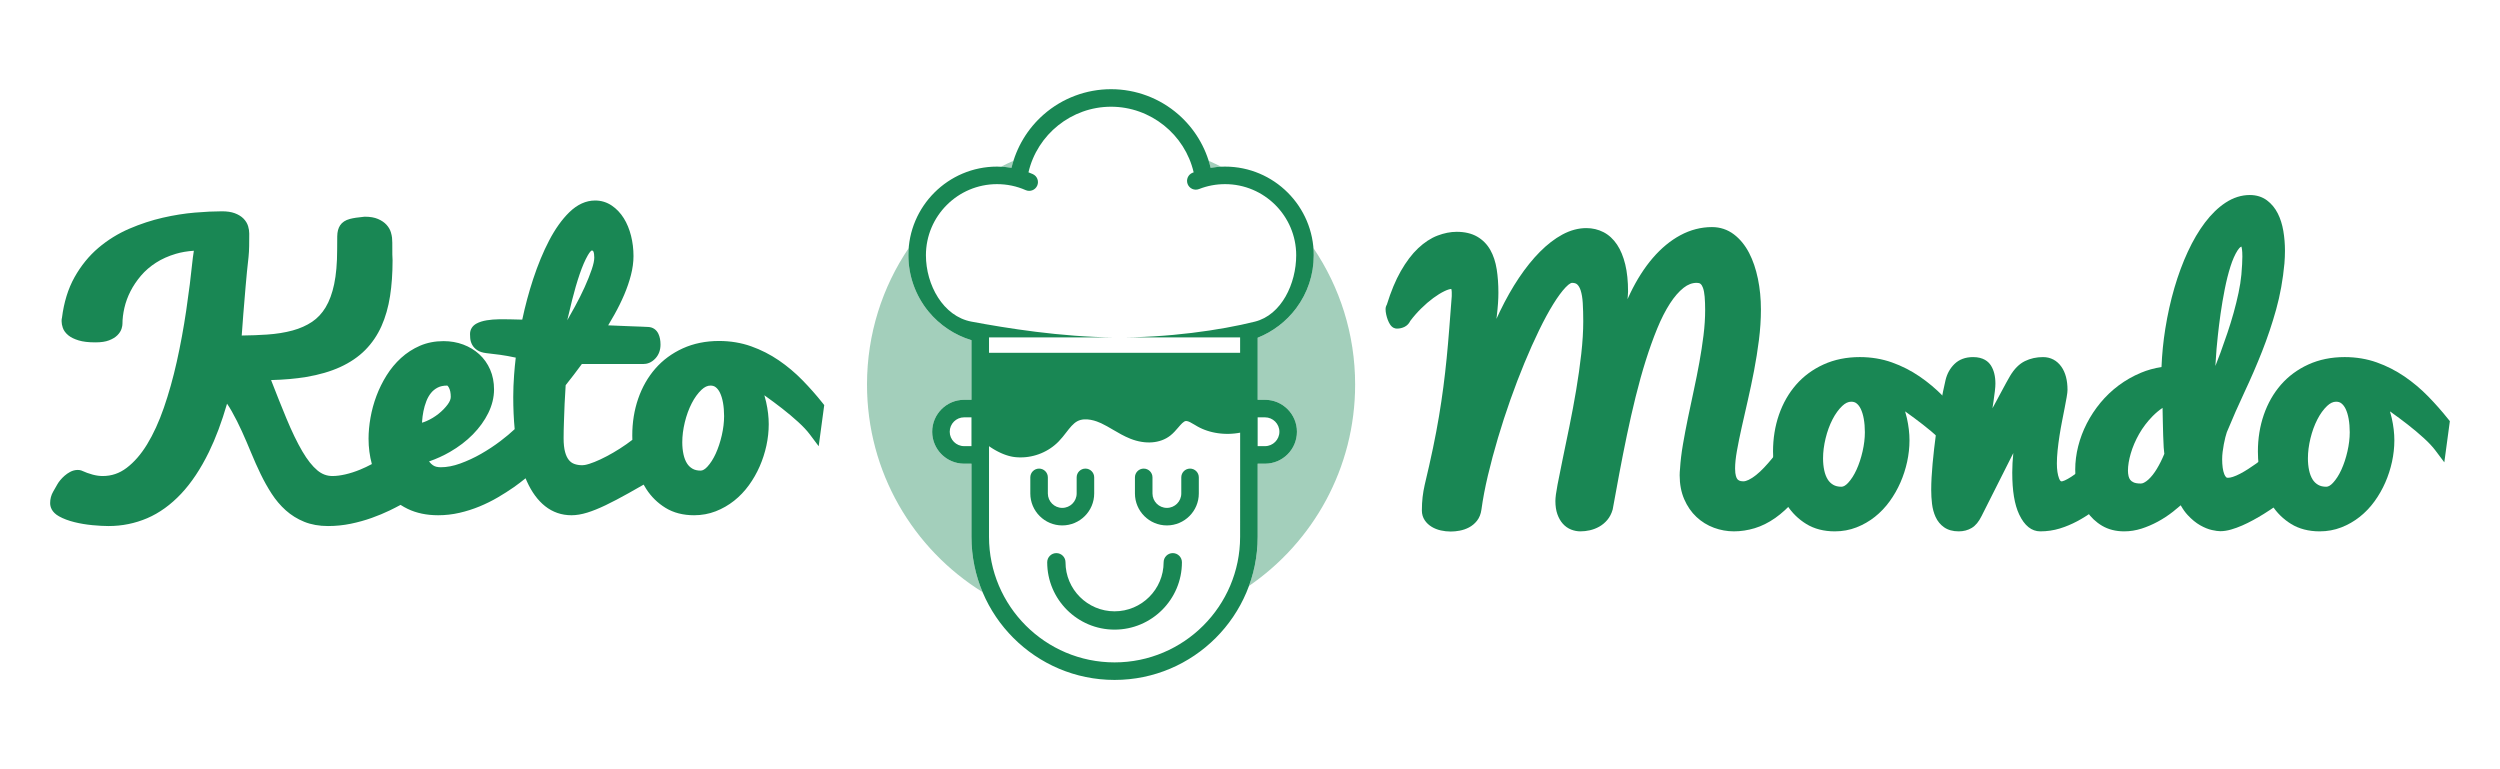 <?xml version="1.0" encoding="utf-8"?>
<!-- Generator: Adobe Illustrator 23.0.3, SVG Export Plug-In . SVG Version: 6.00 Build 0)  -->
<svg version="1.1" id="Layer_1" xmlns="http://www.w3.org/2000/svg" xmlns:xlink="http://www.w3.org/1999/xlink" x="0px" y="0px"
	 width="8377.307px" height="2577.258px" viewBox="0 0 8377.307 2577.258"
	 enable-background="new 0 0 8377.307 2577.258" xml:space="preserve">
<g>
	<g opacity="0.8">
		<path opacity="0.5" fill="#198754" d="M4540.928,1288.629c0-169.365-51.483-326.706-139.653-457.226
			c0.635,7.913,0.971,15.908,0.971,23.981c0,64.628-20.397,126.079-58.987,177.71
			c-32.898,44.018-78.134,78.474-128.971,98.652v50.432v58.761v98.776h24.621
			c59.01,0,107.018,48.007,107.018,107.017c0,59.01-48.008,107.02-107.018,107.02
			h-24.621v245.176c0,57.779-10.275,113.203-29.091,164.543
			C4400.014,1816.093,4540.928,1568.822,4540.928,1288.629z"/>
		<path opacity="0.5" fill="#198754" d="M3292.555,1984.073
			c-23.951-56.995-37.207-119.549-37.207-185.145v-245.176h-24.617
			c-59.01,0-107.018-48.01-107.018-107.02c0-59.01,48.008-107.017,107.018-107.017
			h24.617v-98.776v-58.761v-42.279c-56.235-16.974-106.854-50.659-144.365-96.516
			c-43.227-52.847-67.032-119.612-67.032-187.999c0-8.073,0.336-16.069,0.971-23.981
			c-88.17,130.521-139.652,287.861-139.652,457.226
			C2905.27,1582.322,3060.086,1839.848,3292.555,1984.073z"/>
		<path opacity="0.5" fill="#198754" d="M3389.537,562.215c1.877-7.888,4.066-15.681,6.492-23.389
			c-14.18,6.194-28.144,12.789-41.891,19.75
			C3366.068,559.094,3377.877,560.304,3389.537,562.215z"/>
		<path opacity="0.5" fill="#198754" d="M4050.169,538.827c2.433,7.731,4.627,15.547,6.508,23.458
			c11.671-1.915,23.475-3.168,35.389-3.705
			C4078.318,551.617,4064.351,545.022,4050.169,538.827z"/>
	</g>
	<g>
		<g>
			<path fill="#198754" d="M4861.417,1781.11c-11.281,0-22.402-1.214-33.053-3.608
				c-11.348-2.541-21.688-6.607-30.72-12.079
				c-9.702-5.866-17.575-13.266-23.388-21.985
				c-6.405-9.596-9.655-20.553-9.655-32.557c0-16.214,0.808-31.378,2.4-45.072
				c1.575-13.664,3.987-27.64,7.168-41.523
				c10.56-44.169,19.842-85.374,27.634-122.659
				c7.827-37.457,14.626-73.44,20.21-106.948
				c5.575-33.445,10.487-66.416,14.603-97.998
				c4.088-31.402,7.775-63.552,10.959-95.555
				c3.175-31.96,6.114-65.403,8.732-99.396
				c2.613-34.081,5.424-70.593,8.423-109.531v-12.225
				c0-3.653-0.381-7.093-1.131-10.225c-0.131-0.544-0.282-1.046-0.457-1.511
				c-4.342,0.322-11.492,1.955-22.606,7.27
				c-11.78,5.634-24.466,13.438-37.706,23.19
				c-13.482,9.931-27.194,21.755-40.758,35.143
				c-12.974,12.796-25.143,26.708-36.2,41.378
				c-4.229,8.917-10.879,15.818-19.374,20.064
				c-7.7,3.866-16.306,5.833-25.544,5.833c-6.365,0-15.541-2.455-23.105-14.146
				c-2.877-4.455-5.447-9.677-7.641-15.535c-2.012-5.361-3.716-11.141-5.054-17.16
				c-1.471-6.621-2.185-12.606-2.185-18.296c0-5.378,1.453-10.514,4.173-14.944
				c13.719-44.305,29.488-82.172,46.895-112.596
				c18.079-31.595,37.608-57.36,58.047-76.586
				c20.909-19.664,42.777-33.929,64.996-42.398
				c22.054-8.398,43.631-12.655,64.139-12.655c26.869,0,49.89,5.382,68.428,15.998
				c18.635,10.685,33.575,25.831,44.415,45.025
				c10.205,18.076,17.384,39.89,21.342,64.838
				c3.734,23.594,5.626,49.983,5.626,78.444c0,21.844-1.761,47.598-5.235,76.545
				c-0.431,3.601-0.878,7.231-1.34,10.892c3.986-8.79,8.033-17.431,12.135-25.908
				c19.734-40.814,41.054-78.385,63.367-111.666
				c22.478-33.525,46.052-62.802,70.067-87.02
				c24.51-24.704,49.823-44.185,75.239-57.905
				c26.68-14.393,53.739-21.688,80.429-21.688c20.535,0,39.849,4.565,57.411,13.565
				c17.786,9.128,33.122,23.232,45.588,41.925
				c11.838,17.771,21.078,40.138,27.467,66.492
				c6.201,25.616,9.344,56.165,9.344,90.808c0,3.685-0.295,8.749-0.925,15.933
				c-0.264,2.975-0.566,6.142-0.912,9.543c3.055-6.874,6.176-13.617,9.369-20.226
				c22.183-45.916,47.527-85.573,75.327-117.871
				c28.291-32.873,59.374-58.524,92.385-76.241
				c33.783-18.13,69.393-27.322,105.84-27.322c27.454,0,52.259,8.248,73.726,24.517
				c20.252,15.351,37.333,36.214,50.764,62.009
				c12.88,24.763,22.839,53.956,29.608,86.778
				c6.662,32.334,10.041,66.934,10.041,102.846c0,33.11-2.245,67.571-6.671,102.426
				c-4.373,34.388-9.864,68.888-16.324,102.541
				c-6.476,33.659-13.473,66.921-20.801,98.869
				c-7.239,31.549-14.179,62.157-20.625,90.973
				c-6.316,28.222-11.683,54.668-15.949,78.607c-4.106,23.017-6.188,43.03-6.188,59.489
				c0,22.741,4.754,31.992,7.589,35.483c2.591,3.196,7.421,7.432,19.485,7.432
				c5.495,0,11.696-1.676,18.434-4.981c8.229-4.033,16.652-9.497,25.04-16.245
				c8.839-7.1,17.755-15.403,26.511-24.685
				c9.056-9.601,17.881-19.62,26.229-29.782
				c19.363-23.375,38.817-50.618,57.874-81.036l37.772-60.287v67.229
				c0.655,1.506,1.682,3.833,3.286,7.399l0.142,0.311l0.129,0.316
				c2.715,6.613,7.139,17.764,13.145,33.139
				c6.149,15.787,14.74,38.317,25.544,66.984l3.381,8.974l-4.736,8.337
				c-19.45,34.225-39.84,63.699-60.61,87.602c-21,24.164-42.804,44.226-64.807,59.628
				c-22.44,15.708-45.628,27.223-68.918,34.227
				c-23.095,6.956-46.491,10.484-69.528,10.484c-22.711,0-45.175-4.042-66.768-12.014
				c-21.896-8.07-41.639-20.26-58.666-36.228
				c-17.069-16.002-30.859-35.991-40.987-59.41
				c-10.123-23.411-15.257-50.41-15.257-80.245c0-3.497,0.106-7.129,0.317-10.792
				c0.193-3.505,0.49-7.13,0.881-10.739c1.555-25.741,4.87-53.448,9.85-82.355
				c4.876-28.366,10.533-58.187,16.812-88.628
				c6.143-29.79,12.726-60.882,19.561-92.414
				c6.698-30.876,12.932-62.149,18.534-92.951
				c5.553-30.552,10.254-61.195,13.97-91.078
				c3.652-29.445,5.502-58.005,5.502-84.88c0-16.313-0.548-31.262-1.631-44.432
				c-0.982-11.952-2.897-22.028-5.692-29.943
				c-2.121-6.01-4.958-10.51-8.433-13.375
				c-2.618-2.151-6.811-3.25-12.45-3.25c-15.408,0-29.777,5.414-43.926,16.552
				c-15.86,12.482-31.279,30.225-45.826,52.734
				c-15.092,23.366-29.448,51.555-42.664,83.781
				c-13.504,32.929-26.438,69.019-38.442,107.266
				c-12.084,38.474-23.483,79.363-33.883,121.535
				c-10.449,42.361-20.292,85.611-29.253,128.548
				c-8.96,42.939-17.5,86.008-25.375,128.008
				c-7.902,42.155-15.319,82.457-22.039,119.787l-0.182,1.012l-0.282,0.988
				c-3.811,13.327-9.839,24.92-17.914,34.459
				c-7.774,9.191-16.905,16.751-27.137,22.462
				c-9.788,5.462-20.266,9.492-31.146,11.98c-10.482,2.405-21.155,3.625-31.713,3.625
				c-10.467,0-20.874-1.995-30.928-5.932c-10.724-4.177-20.23-10.882-28.224-19.913
				c-7.567-8.528-13.67-19.282-18.123-31.944c-4.333-12.306-6.531-27.152-6.531-44.119
				c0-11.18,2.336-28.984,7.144-54.427c4.588-24.277,10.42-53.339,17.333-86.381
				c6.795-32.513,14.403-69.406,22.609-109.647
				c7.993-39.229,15.563-79.924,22.502-120.953
				c6.888-40.79,12.641-81.619,17.096-121.348
				c4.421-39.409,6.662-76.138,6.662-109.168c0-22.832-0.559-43.539-1.662-61.546
				c-1.021-16.676-3.365-30.778-6.966-41.912
				c-2.982-9.206-6.975-16.056-11.863-20.351c-3.902-3.425-9.575-5.095-17.335-5.095
				c-0.721,0-7.445,0.424-21.364,15.115c-12.575,13.277-26.471,32.153-41.302,56.102
				c-15.224,24.578-31.157,53.941-47.361,87.275
				c-16.306,33.525-32.794,70.36-49.004,109.486
				c-16.18,39.06-32.038,80.501-47.134,123.168
				c-15.142,42.822-29.211,86.072-41.817,128.547
				c-12.665,42.647-23.988,84.912-33.65,125.625
				c-9.608,40.43-16.907,78.875-21.697,114.274
				c-1.99,14.926-7.028,27.608-14.966,37.656
				c-7.417,9.399-16.479,16.943-26.928,22.41
				c-9.648,5.062-20.142,8.682-31.172,10.75
				C4880.965,1780.136,4870.941,1781.11,4861.417,1781.11z"/>
		</g>
		<g>
			<path fill="#198754" d="M6148.424,1780.545c-36.885,0-69.14-8.35-95.866-24.818
				c-26.09-16.064-47.773-37.324-64.443-63.185
				c-16.272-25.211-28.321-54.002-35.804-85.561
				c-7.312-30.794-11.02-62.456-11.02-94.1c0-43.561,6.66-84.921,19.792-122.931
				c13.255-38.351,32.559-72.221,57.375-100.672
				c25.024-28.684,56.004-51.55,92.081-67.965
				c36.086-16.421,77.002-24.747,121.612-24.747c37.979,0,74.162,6.012,107.542,17.868
				c32.82,11.669,63.99,27.506,92.651,47.072
				c28.317,19.334,55.054,41.811,79.471,66.808
				c23.984,24.57,46.624,50.22,67.293,76.247l5.416,6.818l-18.582,137.865
				l-29.952-39.935c-9.355-12.476-22.387-26.369-38.729-41.296
				c-16.845-15.376-34.986-30.633-53.914-45.339
				c-19.166-14.878-38.249-29.073-56.714-42.187
				c-0.914-0.648-1.821-1.291-2.722-1.93c2.238,7.452,4.219,15.003,5.937,22.638
				c5.775,25.697,8.703,50.712,8.703,74.351c0,23.564-2.629,47.668-7.813,71.642
				c-5.176,23.866-12.734,47.244-22.471,69.497
				c-9.784,22.367-21.937,43.631-36.117,63.202
				c-14.42,19.906-31.139,37.443-49.69,52.123
				c-18.698,14.787-39.41,26.652-61.566,35.269
				C6198.252,1776.08,6173.869,1780.545,6148.424,1780.545z M6203.301,1346.074
				c-10.136,0-19.973,4.647-30.072,14.205c-12.217,11.556-23.199,26.737-32.641,45.122
				c-9.784,19.05-17.593,40.462-23.208,63.642
				c-5.626,23.202-8.477,45.753-8.477,67.031c0,14.34,1.366,27.92,4.062,40.362
				c2.513,11.633,6.398,21.742,11.547,30.056
				c4.685,7.587,10.715,13.482,18.451,18.04
				c7.319,4.315,16.579,6.502,27.525,6.502c6.837,0,14.358-4.367,22.352-12.98
				c10.526-11.352,19.973-26.094,28.07-43.808
				c8.426-18.429,15.301-39.18,20.439-61.675
				c5.104-22.355,7.691-43.95,7.691-64.182c0-16.032-1.227-31.11-3.647-44.814
				c-2.303-12.97-5.721-24.222-10.161-33.422
				c-3.918-8.108-8.652-14.241-14.464-18.739
				C6216.12,1347.826,6210.403,1346.074,6203.301,1346.074z"/>
		</g>
		<g>
			<path fill="#198754" d="M6836.906,1780.545c-29.244,0-53.073-19.075-70.821-56.696
				c-15.589-33.056-23.168-78.932-23.168-140.254c0-20.355,1.194-42.307,3.55-65.388
				l-106.217,210.811c-9.384,19.2-20.262,32.326-33.245,40.123
				c-12.621,7.57-27.199,11.404-43.338,11.404c-19.685,0-36.195-4.577-49.073-13.602
				c-12.393-8.666-22.034-20.388-28.639-34.828
				c-5.948-12.986-9.95-27.784-11.891-43.974
				c-1.786-14.864-2.691-30.437-2.691-46.277c0-25.447,1.553-55.108,4.612-88.157
				c3.03-32.747,6.868-66.527,11.41-100.397
				c4.541-33.868,9.73-67.009,15.421-98.505
				c5.712-31.613,11.308-59.005,16.63-81.42
				c5.045-21.085,14.999-39.042,29.595-53.409
				c15.792-15.535,36.889-23.411,62.71-23.411c34.526,0,51.511,15.301,59.68,28.137
				c10.003,15.719,15.075,36.161,15.075,60.76c0,6.529-0.601,14.805-1.834,25.301
				c-1.151,9.786-2.607,20.646-4.326,32.28
				c-1.198,8.132-2.445,16.453-3.738,24.963c2.775-5.116,5.64-10.366,8.583-15.728
				c7.115-12.942,13.995-25.76,20.457-38.109
				c6.687-12.776,12.517-23.587,17.823-33.049
				c5.311-9.487,9.367-16.635,12.049-21.233
				c14.154-23.884,30.95-40.645,49.996-49.937
				c18.209-8.882,38.546-13.384,60.443-13.384c25.451,0,46.788,11.222,61.703,32.452
				c13.542,19.285,20.408,45.317,20.408,77.377c0,5.429-0.905,13.187-2.846,24.416
				c-1.679,9.703-3.832,21.307-6.578,35.48
				c-2.651,13.613-5.58,28.533-8.788,44.765
				c-3.148,15.92-6.048,32.39-8.621,48.957
				c-2.578,16.563-4.719,33.144-6.37,49.288c-1.619,15.825-2.44,30.541-2.44,43.746
				c0,20.75,2.484,37.676,7.383,50.31c3.709,9.576,6.862,9.576,8.377,9.576
				c1.491,0,4.898-0.417,10.953-3.21c6.465-2.985,13.617-6.995,21.249-11.914
				c7.829-5.043,15.984-10.984,24.242-17.664
				c8.61-6.959,17.273-14.224,25.75-21.596
				c19.434-17.233,40.217-37.083,61.625-58.868l31.56-32.115l13.87,182.714
				l-37.144,28.229c-15.738,11.897-31.727,23.769-47.565,35.317
				c-16.705,12.187-34.369,23.264-52.497,32.922
				c-18.396,9.801-37.865,17.914-57.87,24.114
				C6881.64,1777.286,6859.617,1780.545,6836.906,1780.545z"/>
		</g>
		<g>
			<path fill="#198754" d="M7118.065,1780.545c-28.113,0-53.02-6.283-74.031-18.675
				c-20.448-12.044-37.688-28.293-51.232-48.29
				c-13.129-19.38-23.035-41.573-29.438-65.958c-6.26-23.821-9.438-48.79-9.438-74.209
				c0-25.71,3.35-52.039,9.955-78.255c6.571-26.087,16.255-51.717,28.785-76.172
				c12.481-24.374,27.86-47.696,45.708-69.317
				c17.93-21.713,38.536-41.309,61.247-58.248
				c22.744-16.955,47.804-31.204,74.488-42.358
				c21.708-9.07,44.814-15.475,68.898-19.111
				c1.712-43.113,5.974-86.154,12.708-128.185
				c7.632-47.729,17.91-93.87,30.542-137.138
				c12.683-43.421,27.796-84.166,44.92-121.104
				c17.317-37.365,36.634-70.221,57.41-97.654
				c21.293-28.124,44.501-50.559,68.978-66.678
				c25.928-17.065,53.311-25.716,81.395-25.716c22.123,0,41.448,6.019,57.441,17.888
				c14.964,11.116,27.181,25.902,36.321,43.954
				c8.632,17.057,14.893,36.914,18.613,59.02
				c3.565,21.197,5.374,43.37,5.374,65.905c0,13.71-0.593,27.971-1.762,42.385
				c-5.018,54.382-14.378,106.322-27.84,154.602
				c-13.349,47.836-29.182,95.052-47.066,140.337
				c-17.796,45.042-37.381,90.36-58.215,134.695
				c-20.457,43.508-40.623,89.297-59.944,136.102
				c-1.595,4.525-3.248,10.196-4.916,16.867
				c-1.779,7.104-3.503,15.005-5.127,23.491
				c-1.6,8.337-2.953,17.014-4.029,25.798
				c-1.027,8.39-1.548,16.596-1.548,24.385c0,10.002,0.604,19.551,1.794,28.381
				c1.098,8.173,2.875,15.432,5.285,21.585c1.824,4.679,4.075,8.218,6.704,10.556
				c0.646,0.572,1.831,1.627,5.371,1.627c4.934,0,10.658-1.074,17.009-3.192
				c7.439-2.479,15.481-5.958,23.907-10.34c8.808-4.579,17.854-9.865,26.893-15.714
				c9.391-6.077,18.538-12.264,27.188-18.396
				c20.19-14.688,41.634-31.661,63.74-50.451l28.672-24.37l23.325,179.617
				l-9.262,7.176c-27.236,21.1-54.46,40.154-80.911,56.632
				c-11.321,7.024-23.259,13.971-35.509,20.67
				c-12.545,6.859-25.091,13.029-37.284,18.341
				c-12.477,5.433-24.836,9.925-36.738,13.35
				c-12.898,3.718-25.176,5.605-36.483,5.605c-6.817,0-15.924-1.265-27.84-3.865
				c-12.361-2.697-25.721-8.103-39.705-16.07
				c-14.021-7.977-28.035-19.461-41.639-34.127
				c-8.49-9.139-16.311-20.096-23.383-32.747
				c-8.237,7.245-16.726,14.293-25.397,21.083
				c-16.475,12.903-33.819,24.295-51.549,33.858
				c-17.848,9.625-36.155,17.453-54.416,23.269
				C7156.954,1777.46,7137.449,1780.545,7118.065,1780.545z M7246.548,1366.724
				c-11.944,8.118-23.07,17.415-33.271,27.813
				c-18.076,18.421-33.366,38.593-45.45,59.957
				c-12.171,21.52-21.546,43.462-27.864,65.219
				c-6.219,21.425-9.371,40.825-9.371,57.659c0,6.009,0.688,12.109,2.045,18.133
				c1.067,4.748,2.944,8.86,5.742,12.586c2.434,3.248,6.243,6.058,11.328,8.365
				c3.855,1.755,11.081,3.831,23.8,3.831c3.519,0,7.031-0.925,10.733-2.83
				c4.987-2.565,9.892-6.019,14.575-10.262
				c5.151-4.671,10.163-10.1,14.886-16.127c4.941-6.305,9.5-12.927,13.551-19.682
				c9.114-14.975,17.575-31.935,25.247-50.575
				c-0.823-5.656-1.515-12.791-2.09-21.584
				c-0.779-11.78-1.36-24.997-1.733-39.273
				c-0.381-14.141-0.763-28.77-1.131-43.876
				c-0.381-15.054-0.67-29.019-0.856-41.49
				C7246.646,1371.86,7246.599,1369.238,7246.548,1366.724z M7510.716,826.169
				c-5.118,1.963-10.074,8.682-12.816,12.952
				c-8.792,13.686-16.778,31.747-23.742,53.693
				c-7.264,22.859-13.735,48.565-19.23,76.412
				c-5.584,28.294-10.278,55.899-13.955,82.046
				c-3.709,26.32-6.727,50.443-8.965,71.708
				c-2.29,21.75-3.756,36.591-4.481,45.371c-1.5,18.301-2.725,36.101-3.641,52.886
				c-0.093,1.71-0.184,3.406-0.273,5.086c6.034-15.343,11.891-30.644,17.553-45.859
				c7.399-20.356,15.055-42.197,22.704-64.771
				c7.55-22.281,14.578-45.049,20.89-67.669
				c6.25-22.43,11.76-44.853,16.381-66.634
				c4.521-21.353,7.734-41.893,9.544-61.042c2.188-25.515,3.303-46.055,3.303-60.87
				C7513.988,837.527,7511.759,828.966,7510.716,826.169z"/>
		</g>
		<g>
			<path fill="#198754" d="M7773.167,1780.545c-36.885,0-69.14-8.35-95.866-24.818
				c-26.089-16.064-47.773-37.324-64.443-63.185
				c-16.273-25.211-28.321-54.002-35.805-85.561
				c-7.312-30.794-11.019-62.456-11.019-94.1c0-43.561,6.66-84.921,19.791-122.931
				c13.256-38.351,32.559-72.221,57.375-100.672
				c25.025-28.684,56.004-51.55,92.082-67.965
				c36.086-16.421,77.002-24.747,121.611-24.747c37.979,0,74.163,6.012,107.542,17.868
				c32.821,11.669,63.991,27.506,92.651,47.072
				c28.317,19.334,55.054,41.811,79.471,66.808
				c23.984,24.57,46.624,50.22,67.293,76.247l5.416,6.818l-18.583,137.865
				l-29.952-39.935c-9.355-12.476-22.387-26.369-38.729-41.296
				c-16.845-15.376-34.986-30.633-53.914-45.339
				c-19.166-14.878-38.25-29.073-56.714-42.187
				c-0.914-0.648-1.821-1.291-2.722-1.93c2.238,7.452,4.22,15.003,5.937,22.638
				c5.775,25.697,8.704,50.712,8.704,74.351c0,23.564-2.629,47.668-7.814,71.642
				c-5.176,23.866-12.734,47.244-22.471,69.497
				c-9.783,22.367-21.937,43.631-36.117,63.202
				c-14.42,19.906-31.139,37.443-49.69,52.123
				c-18.698,14.787-39.41,26.652-61.565,35.269
				C7822.995,1776.08,7798.611,1780.545,7773.167,1780.545z M7828.044,1346.074
				c-10.137,0-19.973,4.647-30.072,14.205c-12.217,11.556-23.199,26.737-32.641,45.122
				c-9.784,19.05-17.593,40.462-23.208,63.642
				c-5.626,23.202-8.477,45.753-8.477,67.031c0,14.34,1.367,27.92,4.062,40.362
				c2.514,11.633,6.398,21.742,11.547,30.056
				c4.686,7.587,10.715,13.482,18.451,18.04
				c7.319,4.315,16.579,6.502,27.525,6.502c6.837,0,14.358-4.367,22.352-12.98
				c10.527-11.352,19.973-26.094,28.071-43.808
				c8.426-18.429,15.301-39.18,20.439-61.675
				c5.105-22.355,7.691-43.95,7.691-64.182c0-16.032-1.227-31.11-3.647-44.814
				c-2.303-12.97-5.722-24.222-10.161-33.422
				c-3.918-8.108-8.652-14.241-14.465-18.739
				C7840.863,1347.826,7835.146,1346.074,7828.044,1346.074z"/>
		</g>
	</g>
	<path fill="#198754" d="M1099.29,1762.725c-29.677,0-56.529-4.786-79.811-14.226
		c-23.023-9.332-43.874-22.292-61.973-38.515
		c-17.693-15.863-33.625-34.662-47.358-55.875
		c-13.231-20.432-25.641-42.592-36.885-65.861
		c-11.043-22.829-21.778-46.908-31.903-71.558
		c-9.876-24.032-20.248-48.079-30.828-71.472
		c-10.464-23.126-21.893-45.707-33.97-67.114
		c-4.945-8.766-10.205-17.244-15.753-25.393
		c-17.808,61.399-38.148,115.681-60.645,161.783
		c-27.56,56.47-58.901,103.561-93.151,139.967
		c-34.787,36.97-73.059,64.561-113.755,82.004
		c-40.664,17.426-84.201,26.262-129.402,26.262c-15.258,0-33.414-0.982-53.964-2.918
		c-20.935-1.979-41.26-5.385-60.414-10.126
		c-19.963-4.937-37.37-11.511-51.732-19.535
		c-24.552-13.704-29.708-31.73-29.708-44.438c0-13.78,3.399-26.644,10.1-38.236
		c4.86-8.419,9.734-16.941,14.609-25.567c2.116-3.707,5.15-7.953,9.32-13.057
		c4.12-5.031,8.908-9.941,14.252-14.614c5.678-4.969,11.911-9.285,18.525-12.823
		c8.244-4.419,16.823-6.663,25.487-6.663c4.521,0,8.161,0.503,11.454,1.581
		l1.096,0.359l1.049,0.479c12.087,5.532,24.42,9.995,36.656,13.267
		c11.588,3.107,22.845,4.68,33.471,4.68c29.66,0,55.799-8.831,79.908-26.998
		c25.335-19.086,48.538-45.726,68.962-79.182
		c21.008-34.413,39.888-75.621,56.115-122.475
		c16.462-47.54,31.003-99.323,43.213-153.911
		c12.267-54.825,22.928-112.575,31.689-171.646
		c8.773-59.182,16.253-118.737,22.234-177.007l0.043-0.42l3.361-23.245
		c-21.869,1.427-42.117,4.868-60.429,10.285
		c-24.796,7.333-47.199,17.372-66.587,29.838
		c-19.32,12.417-36.173,26.987-50.093,43.307
		c-14.173,16.625-26.031,34.224-35.242,52.302
		c-9.191,18.033-16.038,36.717-20.351,55.536
		c-4.349,18.948-6.555,37.108-6.555,53.984c0,4.012-0.835,8.597-2.794,15.329
		c-2.307,7.876-7.089,15.47-14.226,22.605
		c-6.812,6.813-15.971,12.391-28.001,17.054
		c-11.709,4.545-26.62,6.755-45.574,6.755c-23.405,0-41.752-2.146-56.087-6.563
		c-14.924-4.584-26.263-10.15-34.646-17.01
		c-9.24-7.56-15.503-16.136-18.615-25.492
		c-2.605-7.789-3.875-14.536-3.875-20.598v-5.092c0-2.453,0.365-4.834,1.069-7.078
		c6.489-52.118,20.607-97.9,41.98-136.126
		c21.646-38.731,48.611-71.932,80.145-98.676
		c31.199-26.46,66.148-48.091,103.875-64.291
		c36.967-15.87,74.593-28.245,111.835-36.783
		c37.016-8.477,73.284-14.242,107.802-17.135
		c34.154-2.862,64.516-4.314,90.243-4.314c17.283,0,31.337,2.075,42.967,6.344
		c11.981,4.402,21.795,10.366,29.177,17.73
		c7.716,7.73,13.06,16.544,15.917,26.228c2.435,8.284,3.666,16.503,3.666,24.452
		c0,15.317-0.096,29.412-0.286,41.892c-0.205,12.894-0.907,25.198-2.085,36.585
		l-0.026,0.232c-3.716,32.297-7.027,65.68-9.841,99.221
		c-2.824,33.742-5.371,64.378-7.633,91.895
		c-1.987,24.418-3.777,48.435-5.341,71.665c30.366-0.347,58.915-1.427,85.111-3.224
		c31.488-2.16,60.306-6.783,85.652-13.744
		c24.534-6.739,46.414-16.479,65.031-28.95
		c17.949-12.02,33.208-28.32,45.357-48.452
		c12.508-20.734,22.134-46.86,28.609-77.653
		c6.656-31.66,10.03-70.405,10.03-115.159c0-19.493,0.094-34.321,0.287-45.334
		c0.254-15.187,3.382-27.16,9.564-36.59c6.811-10.363,17.843-17.613,32.806-21.569
		c11.181-2.95,26.968-5.361,48.276-7.377l0.961-0.091h0.965
		c17.666,0,32.05,2.484,43.974,7.593c11.95,5.122,21.587,11.698,28.645,19.545
		c7.144,7.933,12.063,16.425,14.619,25.231c2.057,7.08,3.307,12.99,3.82,18.061
		l0.029,0.302c0.816,9.455,1.118,21.314,0.921,36.256
		c-0.186,13.552,0.085,26.253,0.81,37.764l0.04,0.641v0.642
		c0,43.448-2.841,83.806-8.446,119.953c-5.722,36.89-15.374,70.713-28.69,100.528
		c-13.593,30.425-31.927,57.395-54.494,80.164
		c-22.563,22.77-50.759,41.98-83.803,57.094
		c-32.429,14.83-70.795,26.016-114.031,33.253
		c-34.787,5.828-74.26,9.309-117.67,10.385
		c18.429,47.449,35.595,90.388,51.153,127.947
		c18.227,44.001,36.269,81.315,53.623,110.906
		c16.624,28.36,33.639,49.861,50.575,63.91
		c15.213,12.629,31.667,18.766,50.306,18.766c12.739,0,27.197-1.826,42.97-5.427
		c16.171-3.692,32.886-9.059,49.681-15.953
		c13.095-5.377,26.301-11.632,39.397-18.655
		c-7.345-27.102-11.064-55.609-11.064-84.909c0-22.243,2.198-45.991,6.533-70.586
		c4.345-24.693,11.056-49.233,19.944-72.931
		c8.915-23.778,20.273-46.797,33.758-68.415
		c13.742-22.037,30.076-41.752,48.546-58.595
		c18.744-17.096,40.056-30.886,63.344-40.988
		c23.796-10.317,50.419-15.548,79.133-15.548c23.482,0,45.692,3.864,66.014,11.485
		c20.461,7.673,38.582,18.65,53.859,32.628
		c15.452,14.154,27.677,31.423,36.344,51.333
		c8.637,19.875,13.014,42.221,13.014,66.43c0,26.426-6.511,53.062-19.352,79.173
		c-12.428,25.254-29.777,49.306-51.565,71.49
		c-21.562,21.967-47.492,41.759-77.064,58.824
		c-21.813,12.592-45.214,23.223-69.834,31.739c0.288,0.367,0.575,0.728,0.861,1.083
		c4.141,5.145,8.208,9.06,12.098,11.648c3.705,2.474,7.39,4.125,11.29,5.066
		c4.629,1.126,9.759,1.693,15.286,1.693c20.145,0,41.888-4.16,64.625-12.364
		c23.861-8.613,47.432-19.535,70.055-32.463
		c22.884-13.076,44.788-27.524,65.104-42.942
		c18.39-13.956,34.386-27.344,47.634-39.865
		c-3.189-33.563-4.802-69.871-4.802-108.189c0-23.107,0.971-47.976,2.884-73.916
		c1.409-19.185,3.261-38.491,5.525-57.619c-2.876-0.504-5.462-1-7.78-1.494
		c-5.903-1.249-12.427-2.553-19.36-3.871c-6.622-1.249-15.251-2.625-25.617-4.083
		c-10.702-1.495-26.212-3.374-46.082-5.583l-0.28-0.032
		c-12.299-1.539-21.978-4.705-29.588-9.685
		c-7.842-5.126-13.796-11.511-17.685-18.973
		c-3.52-6.735-5.612-13.938-6.211-21.391c-0.426-5.414-0.631-9.918-0.631-13.8
		c0-15.169,7.735-27.689,21.78-35.255c9.436-5.079,20.773-8.658,34.663-10.943
		c12.454-2.037,26.22-3.172,40.937-3.38c4.648-0.062,9.22-0.093,13.73-0.093
		c9.105,0,18.106,0.129,26.759,0.383c12.496,0.377,23.837,0.66,33.72,0.843
		c1.195,0.023,2.334,0.039,3.423,0.048c9.79-46.117,21.937-91.377,36.171-134.763
		c15.924-48.551,34.066-92.421,53.923-130.388
		c20.329-38.885,43.034-70.695,67.482-94.544
		c26.85-26.19,56.016-39.47,86.689-39.47c20.294,0,39.087,5.748,55.857,17.084
		c15.704,10.621,29.199,24.853,40.113,42.305
		c10.519,16.846,18.682,36.602,24.269,58.729
		c5.48,21.731,8.258,44.636,8.258,68.084c0,20.103-2.881,41.514-8.562,63.638
		c-5.529,21.496-13.091,43.6-22.483,65.704
		c-9.284,21.861-20.369,44.328-32.945,66.773
		c-6.726,12.005-13.701,24.04-20.865,36.005c3.027,0.1,6.169,0.208,9.418,0.324
		c10.686,0.392,22.082,0.871,33.885,1.423c12.48,0.586,23.86,1.045,34.79,1.403
		c11.361,0.381,21.943,0.762,31.782,1.135c9.784,0.38,18.099,0.766,24.734,1.151
		c15.017,0.758,27.038,8.917,33.699,22.967c4.688,9.901,7.063,21.981,7.063,35.913
		c0,18.388-5.596,33.865-16.635,46.002c-14.384,15.816-29.701,19.136-40.017,19.136
		h-206.839c-9.053,12.357-18.197,24.566-27.263,36.398
		c-9.579,12.503-18.664,24.127-27.069,34.641
		c-1.32,20.885-2.505,41.77-3.525,62.174c-0.377,9.754-0.757,19.778-1.125,30.082
		l-1.131,30.845c-0.377,10.115-0.659,19.891-0.839,29.072
		c-0.185,8.992-0.28,17.605-0.28,25.624c0,18.482,1.665,34.006,4.947,46.141
		c3.003,11.131,7.228,20.112,12.564,26.706
		c4.904,6.072,10.69,10.317,17.7,12.994c7.986,3.049,17.238,4.594,27.503,4.594
		c3.983,0,11.294-0.814,23.505-4.697c10.97-3.475,23.273-8.385,36.583-14.598
		c13.483-6.288,27.983-13.909,43.103-22.651
		c15.09-8.73,30.183-18.394,44.856-28.72c6.461-4.547,13.028-9.385,19.611-14.448
		c-0.191-5.063-0.287-10.059-0.287-14.939c0-43.566,6.659-84.925,19.789-122.931
		c13.253-38.348,32.558-72.218,57.377-100.672
		c25.026-28.685,56.006-51.551,92.082-67.965
		c36.082-16.42,76.999-24.747,121.611-24.747c37.977,0,74.159,6.012,107.541,17.868
		c32.819,11.669,63.989,27.505,92.652,47.072
		c28.308,19.33,55.046,41.807,79.471,66.807
		c23.978,24.563,46.616,50.215,67.292,76.247l5.414,6.819l-18.578,137.867
		l-29.953-39.936c-9.358-12.477-22.388-26.371-38.728-41.295
		c-16.839-15.372-34.979-30.629-53.915-45.341
		c-19.169-14.88-38.254-29.076-56.714-42.188
		c-0.915-0.649-1.823-1.292-2.722-1.929c2.24,7.452,4.222,15.004,5.939,22.638
		c5.775,25.707,8.702,50.721,8.702,74.351c0,23.568-2.63,47.672-7.817,71.644
		c-5.172,23.86-12.731,47.239-22.467,69.495
		c-9.788,22.367-21.939,43.63-36.118,63.201
		c-14.418,19.903-31.137,37.439-49.69,52.123
		c-18.696,14.787-39.409,26.652-61.567,35.27
		c-22.643,8.805-47.026,13.27-72.469,13.27c-36.888,0-69.142-8.35-95.867-24.818
		c-26.087-16.063-47.771-37.323-64.444-63.184c-3.032-4.699-5.946-9.587-8.725-14.635
		c-18.037,10.357-35.011,19.992-50.653,28.751
		c-28.622,16.028-54.424,29.556-76.692,40.206
		c-22.849,10.943-43.594,19.308-61.648,24.858
		c-19.005,5.854-36.732,8.823-52.679,8.823c-33.27,0-63.051-10.246-88.515-30.452
		c-24.346-19.299-44.806-47.082-60.805-82.57
		c-1.591-3.525-3.147-7.149-4.667-10.862
		c-12.862,10.454-25.91,20.363-39.005,29.619
		c-16.746,11.683-34.812,23.207-53.8,34.326
		c-19.339,11.338-39.987,21.564-61.364,30.39
		c-21.505,8.876-44.089,16.072-67.129,21.39c-23.465,5.414-47.567,8.16-71.637,8.16
		c-38.396,0-72.695-7.155-101.946-21.266c-8.271-3.988-16.322-8.497-24.047-13.465
		c-10.915,5.962-23.243,12.272-36.795,18.83
		c-18.08,8.748-38.27,17.121-60.014,24.892
		c-21.913,7.822-45.38,14.359-69.753,19.432
		C1150.728,1760.107,1125.062,1762.725,1099.29,1762.725z M2380.643,1292.048
		c-10.133,0-19.971,4.647-30.074,14.206c-12.217,11.56-23.197,26.74-32.636,45.12
		c-9.787,19.051-17.595,40.462-23.208,63.641c-5.625,23.197-8.477,45.748-8.477,67.033
		c0,14.35,1.367,27.929,4.061,40.36c2.512,11.63,6.397,21.739,11.547,30.061
		c4.686,7.586,10.718,13.481,18.45,18.036c7.321,4.316,16.579,6.504,27.525,6.504
		c6.838,0,14.358-4.367,22.351-12.978c10.525-11.35,19.972-26.092,28.072-43.81
		c8.427-18.435,15.304-39.185,20.441-61.676c5.103-22.365,7.69-43.96,7.69-64.182
		c0-16.035-1.227-31.112-3.648-44.81c-2.301-12.968-5.72-24.219-10.162-33.428
		c-3.918-8.103-8.652-14.237-14.465-18.736
		C2393.464,1293.8,2387.743,1292.048,2380.643,1292.048z M1498.688,1292.048
		c-12.794,0-23.589,2.258-32.085,6.713c-9.078,4.762-16.409,10.709-22.409,18.176
		c-6.37,7.921-11.591,17.119-15.522,27.342
		c-4.274,11.101-7.562,22.425-9.774,33.666
		c-2.27,11.502-3.771,22.793-4.465,33.572c-0.109,1.677-0.21,3.322-0.303,4.932
		c4.816-1.389,9.827-3.216,15.014-5.474c14.325-6.234,27.828-14.354,40.137-24.133
		c12.282-9.759,22.724-20.439,31.037-31.745
		c6.748-9.179,10.17-17.667,10.17-25.225c0-13.298-2.241-23.982-6.662-31.759
		c-2.594-4.556-4.591-5.937-4.984-6.055L1498.688,1292.048z M1982.453,839.48
		c-1.106,0.603-5.635,3.644-12.62,15.774
		c-9.297,16.133-18.457,37.293-27.23,62.897
		c-9.006,26.274-17.595,55.689-25.529,87.431
		c-5.706,22.816-11.146,45.438-16.244,67.553
		c8.401-14.597,17.107-30.137,25.985-46.39
		c11.943-21.869,22.848-43.676,32.41-64.815
		c9.472-20.946,17.411-40.789,23.598-58.973
		c5.658-16.643,8.528-30.036,8.528-39.803c0-3.368-0.243-7.274-0.723-11.612
		c-0.354-3.168-1.085-6.059-2.233-8.819c-0.459-1.099-1.085-1.936-2.054-2.727
		C1985.988,839.872,1984.831,839.533,1982.453,839.48z"/>
	<path fill="#198754" d="M4238.909,1339.716h-24.62v-98.776v-58.761v-50.432
		c50.837-20.179,96.072-54.635,128.97-98.652
		c38.59-51.631,58.987-113.082,58.987-177.71c0-163.826-133.281-297.107-297.107-297.107
		c-16.365,0-32.536,1.394-48.461,4.008c-16.381-68.888-53.962-131.451-107.848-178.622
		c-62.463-54.677-142.629-84.79-225.731-84.79
		c-83.101,0-163.267,30.112-225.729,84.787
		c-53.868,47.153-91.444,109.692-107.833,178.555
		c-15.907-2.607-32.086-3.938-48.479-3.938
		c-163.826,0-297.107,133.281-297.107,297.107c0,68.386,23.805,135.152,67.032,187.999
		c37.511,45.857,88.13,79.542,144.365,96.516v42.279v58.761v98.776h-24.617
		c-59.01,0-107.018,48.007-107.018,107.017c0,59.01,48.008,107.02,107.018,107.02
		h24.617v245.176c0,264.373,215.097,479.457,479.486,479.457
		c264.373,0,479.455-215.084,479.455-479.457v-245.176h24.62
		c59.01,0,107.019-48.01,107.019-107.02
		C4345.927,1387.723,4297.919,1339.716,4238.909,1339.716z M3255.348,1438.937v56.055
		h-24.617c-26.61,0-48.258-21.648-48.258-48.259
		c0-26.608,21.648-48.257,48.258-48.257h24.617V1438.937z M4155.528,1798.928
		c0,231.971-188.723,420.696-420.695,420.696c-231.989,0-420.725-188.725-420.725-420.696
		v-245.176h0.011v-58.618c0.323,0.225,0.653,0.441,0.977,0.664
		c1.24,0.857,2.484,1.708,3.741,2.546c0.565,0.377,1.137,0.744,1.705,1.117
		c1.073,0.703,2.146,1.405,3.229,2.093c0.636,0.405,1.277,0.802,1.917,1.201
		c1.03,0.643,2.062,1.281,3.1,1.909c0.669,0.405,1.341,0.804,2.013,1.203
		c1.027,0.609,2.056,1.21,3.091,1.804c0.678,0.39,1.357,0.777,2.039,1.16
		c1.053,0.592,2.109,1.172,3.168,1.747c0.664,0.36,1.327,0.723,1.994,1.076
		c1.114,0.591,2.232,1.166,3.352,1.738c0.615,0.314,1.228,0.634,1.845,0.942
		c1.293,0.645,2.591,1.269,3.89,1.887c0.445,0.211,0.887,0.433,1.333,0.641
		c1.763,0.823,3.53,1.622,5.301,2.391c0.178,0.077,0.357,0.147,0.536,0.225
		c1.576,0.678,3.153,1.337,4.734,1.969c0.554,0.222,1.11,0.428,1.665,0.644
		c1.207,0.47,2.413,0.935,3.62,1.376c0.657,0.24,1.314,0.467,1.971,0.699
		c1.108,0.391,2.216,0.775,3.325,1.14c0.698,0.231,1.395,0.451,2.093,0.671
		c1.073,0.339,2.145,0.666,3.216,0.98c0.71,0.208,1.419,0.411,2.129,0.607
		c1.069,0.297,2.136,0.577,3.203,0.847c0.698,0.177,1.396,0.355,2.093,0.521
		c1.094,0.261,2.186,0.498,3.277,0.73c0.663,0.141,1.326,0.289,1.987,0.419
		c1.189,0.234,2.374,0.438,3.557,0.636c0.552,0.093,1.105,0.199,1.656,0.284
		c1.731,0.266,3.457,0.5,5.174,0.686c1.634,0.179,3.268,0.333,4.903,0.464
		c0.523,0.042,1.046,0.069,1.569,0.107c1.113,0.08,2.227,0.16,3.34,0.218
		c0.626,0.033,1.251,0.05,1.877,0.077c1.009,0.042,2.018,0.085,3.026,0.109
		c0.675,0.016,1.35,0.019,2.025,0.027c0.733,0.009,1.467,0.03,2.2,0.03
		c0.142,0,0.283-0.01,0.425-0.011c2.595-0.006,5.186-0.077,7.773-0.197
		c0.457-0.021,0.913-0.044,1.37-0.069c2.596-0.141,5.187-0.335,7.771-0.59
		c0.366-0.036,0.73-0.079,1.095-0.118c2.704-0.284,5.401-0.615,8.086-1.022
		c0.042-0.006,0.084-0.015,0.127-0.021c2.715-0.413,5.416-0.899,8.106-1.436
		c0.256-0.051,0.513-0.097,0.769-0.149c2.597-0.53,5.178-1.126,7.747-1.77
		c0.388-0.097,0.776-0.194,1.164-0.294c2.532-0.652,5.049-1.359,7.55-2.121
		c0.356-0.108,0.71-0.222,1.065-0.333c2.567-0.8,5.119-1.645,7.647-2.558
		c0.141-0.051,0.281-0.107,0.421-0.158c2.547-0.928,5.073-1.913,7.575-2.954
		c0.169-0.07,0.34-0.136,0.509-0.207c2.459-1.032,4.892-2.129,7.304-3.27
		c0.359-0.17,0.718-0.336,1.075-0.508c2.338-1.125,4.651-2.3,6.94-3.526
		c0.375-0.201,0.747-0.405,1.12-0.608c2.31-1.258,4.598-2.558,6.852-3.918
		c0.24-0.145,0.476-0.296,0.715-0.442c2.28-1.39,4.534-2.826,6.751-4.318
		c0.104-0.07,0.21-0.136,0.314-0.206c2.219-1.5,4.396-3.063,6.548-4.665
		c0.327-0.243,0.656-0.482,0.98-0.728c2.061-1.556,4.085-3.162,6.079-4.81
		c0.362-0.3,0.722-0.601,1.082-0.903c1.989-1.672,3.948-3.384,5.865-5.147
		c0.275-0.253,0.545-0.513,0.819-0.769c2.003-1.866,3.977-3.769,5.895-5.734
		c9.425-9.634,17.389-19.929,25.09-29.885
		c12.169-15.731,23.665-30.594,37.715-37.976
		c27.462-14.397,64.662,0.006,79.382,6.869
		c13.283,6.192,26.168,13.76,39.81,21.771
		c18.325,10.762,37.273,21.889,58.406,30.249
		c49.839,19.705,99.659,15.835,133.26-10.332
		c10.544-8.203,19.074-18.165,26.6-26.953
		c9.358-10.926,18.195-21.249,25.801-22.147c0.445-0.052,0.906-0.075,1.381-0.07
		c7.125,0.075,17.578,6.358,27.718,12.447c3.339,2.009,6.664,4,9.972,5.873
		c2.264,1.281,4.58,2.495,6.919,3.677c0.555,0.281,1.11,0.56,1.669,0.835
		c2.318,1.141,4.662,2.246,7.047,3.292c0.293,0.129,0.594,0.247,0.888,0.375
		c2.176,0.94,4.381,1.835,6.606,2.697c0.579,0.224,1.156,0.451,1.739,0.67
		c2.433,0.914,4.891,1.788,7.376,2.608c0.478,0.157,0.962,0.303,1.441,0.457
		c2.183,0.702,4.384,1.367,6.602,1.997c0.566,0.161,1.129,0.328,1.698,0.484
		c2.53,0.695,5.08,1.342,7.648,1.944c0.6,0.141,1.203,0.27,1.805,0.405
		c2.255,0.507,4.521,0.98,6.801,1.416c0.502,0.096,1,0.201,1.503,0.294
		c2.611,0.479,5.237,0.905,7.874,1.291c0.671,0.098,1.343,0.188,2.015,0.28
		c2.42,0.331,4.847,0.63,7.284,0.882c0.34,0.035,0.677,0.08,1.017,0.113
		c2.683,0.266,5.375,0.469,8.072,0.639c0.701,0.044,1.402,0.083,2.104,0.121
		c2.721,0.146,5.444,0.26,8.171,0.308c0.154,0.003,0.308-0,0.462,0.002
		c2.622,0.041,5.244,0.023,7.867-0.027c0.693-0.013,1.386-0.027,2.08-0.046
		c2.706-0.076,5.41-0.189,8.111-0.361c0.397-0.025,0.793-0.063,1.191-0.09
		c2.421-0.168,4.837-0.379,7.248-0.625c0.653-0.067,1.307-0.13,1.959-0.202
		c2.671-0.296,5.334-0.635,7.986-1.027c0.538-0.079,1.072-0.172,1.61-0.255
		c2.314-0.36,4.62-0.758,6.916-1.191c0.381-0.072,0.767-0.124,1.147-0.197
		v103.979h0.009V1798.928z M4155.528,1182.179h-841.42v-51.504h841.42V1182.179z
		 M4204.98,1077.784c-114.403,28.63-291.889,54.471-470.162,52.891
		c-180.609-1.601-362.025-30.954-479.47-52.89
		c-95.142-17.771-152.636-123.256-152.636-222.4
		c0-131.425,106.922-238.347,238.347-238.347c33.36,0,65.613,6.748,95.869,20.058
		c14.852,6.528,32.189-0.209,38.724-15.063
		c6.535-14.851-0.209-32.189-15.062-38.722c-4.713-2.073-9.464-4.019-14.25-5.837
		c29.425-126.897,144.328-219.84,276.76-219.84
		c132.456,0,247.374,92.975,276.774,219.908c-1.181,0.448-2.378,0.841-3.554,1.304
		c-15.099,5.948-22.517,23.005-16.572,38.102
		c5.946,15.1,23.006,22.52,38.102,16.572
		c27.772-10.937,57.141-16.483,87.29-16.483c131.425,0,238.347,106.922,238.347,238.347
		C4343.486,949.893,4294.561,1055.366,4204.98,1077.784z M4238.909,1494.992h-24.62
		v-65.529v-30.987h24.62c26.61,0,48.258,21.648,48.258,48.257
		C4287.167,1473.344,4265.519,1494.992,4238.909,1494.992z M4017.146,1599.636v54.009
		c0,59.01-48.009,107.019-107.019,107.019c-59.011,0-107.02-48.009-107.02-107.019
		v-54.009c0-16.225,13.154-29.38,29.381-29.38c16.226,0,29.38,13.155,29.38,29.38
		v54.009c0,26.611,21.649,48.259,48.259,48.259c26.61,0,48.258-21.648,48.258-48.259
		v-54.009c0-16.225,13.154-29.38,29.38-29.38
		C4003.992,1570.256,4017.146,1583.411,4017.146,1599.636z M3559.512,1760.664
		c-59.01,0-107.018-48.009-107.018-107.019v-54.009
		c0-16.225,13.154-29.38,29.38-29.38c16.226,0,29.38,13.155,29.38,29.38v54.009
		c0,26.611,21.648,48.259,48.258,48.259c26.61,0,48.26-21.648,48.26-48.259v-54.009
		c0-16.225,13.154-29.38,29.38-29.38c16.227,0,29.38,13.155,29.38,29.38v54.009
		C3666.531,1712.655,3618.523,1760.664,3559.512,1760.664z M3960.552,1884.097
		c0,124.469-101.263,225.733-225.733,225.733c-124.47,0-225.734-101.264-225.734-225.733
		c0-16.938,13.73-30.669,30.668-30.669s30.669,13.73,30.669,30.669
		c0,90.648,73.747,164.396,164.396,164.396c90.648,0,164.396-73.747,164.396-164.396
		c0-16.938,13.73-30.669,30.669-30.669S3960.552,1867.159,3960.552,1884.097z"/>
</g>
</svg>
